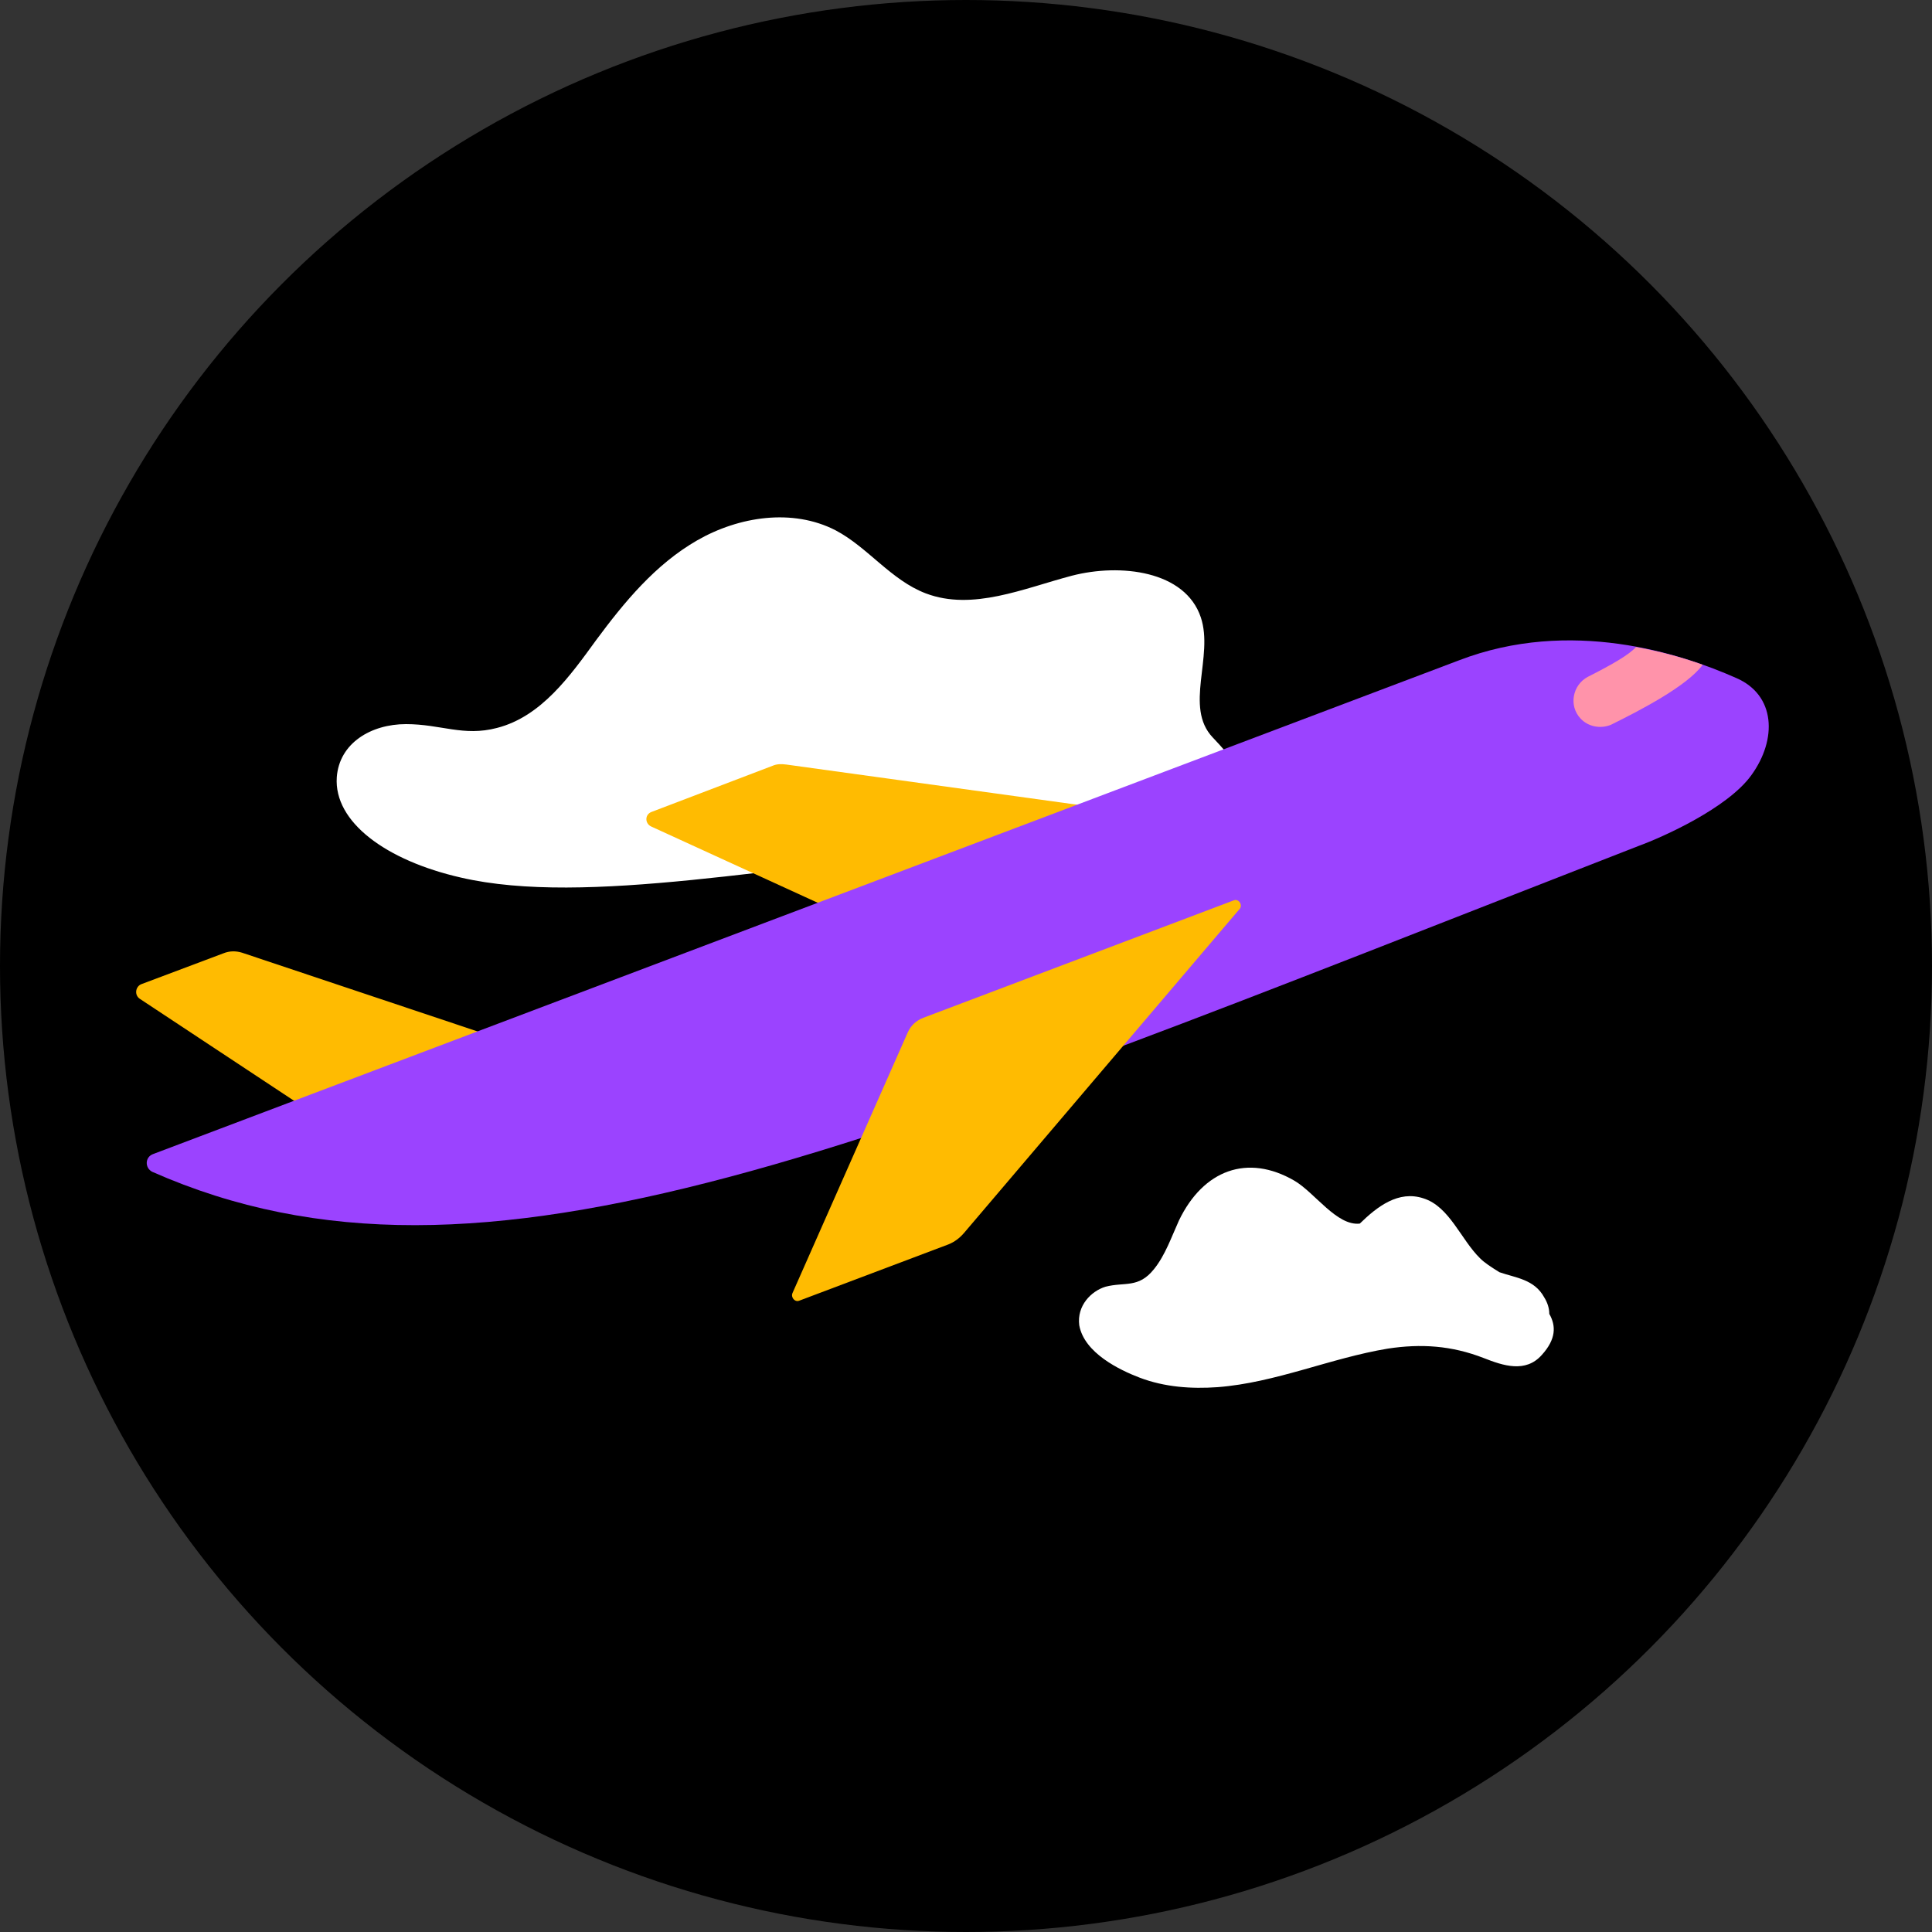 <svg width="71" height="71" viewBox="0 0 71 71" fill="none" xmlns="http://www.w3.org/2000/svg">
<rect x="0" y="0" width="71" height="71" fill="#333333" stroke="none"/>
<circle cx="35.5" cy="35.5" r="35.5" fill="black"/>
<g clip-path="url(#clip0)">
<path d="M16.936 32.25C14.187 31.624 12.262 30.208 12.377 28.561C12.469 27.308 13.637 26.611 14.92 26.611C16.203 26.611 17.028 27.076 18.265 26.751C19.891 26.333 20.945 24.848 21.907 23.525C22.938 22.133 24.084 20.74 25.619 19.859C27.154 18.977 29.124 18.675 30.704 19.487C31.896 20.114 32.743 21.321 34.026 21.808C35.745 22.458 37.623 21.622 39.387 21.158C41.174 20.694 43.557 20.973 44.13 22.69C44.611 24.128 43.511 25.985 44.565 27.099C49.971 32.737 39.525 30.904 35.722 31.229C28.666 31.763 21.541 33.318 16.936 32.25Z" fill="white"/>
<path d="M11.667 41.022L5.138 36.706C4.931 36.566 4.977 36.265 5.183 36.172L8.207 35.035C8.437 34.942 8.666 34.942 8.895 35.011L18.196 38.121C18.448 38.214 18.471 38.585 18.196 38.678L11.919 41.068C11.827 41.091 11.736 41.091 11.667 41.022Z" fill="#FFBB01"/>
<path d="M41.54 30.394L32.033 33.99C31.964 34.014 31.895 34.014 31.827 33.99L23.923 30.37C23.694 30.255 23.694 29.93 23.946 29.837L28.39 28.143C28.551 28.073 28.711 28.073 28.894 28.096L41.495 29.837C41.77 29.883 41.815 30.301 41.54 30.394Z" fill="#FFBB01"/>
<path d="M64.359 28.491C65.321 27.168 65.252 25.544 63.809 24.918C61.77 24.012 57.715 22.69 53.614 24.268L5.619 42.414C5.321 42.53 5.321 42.925 5.596 43.064C17.784 48.448 31.713 42.182 60.212 31.09C61.106 30.765 63.488 29.698 64.359 28.491Z" fill="#9B43FF"/>
<path d="M62.572 24.43C61.861 24.175 61.037 23.943 60.12 23.78C59.868 24.059 59.273 24.407 58.356 24.871C57.784 25.173 57.646 25.938 58.081 26.402C58.356 26.704 58.815 26.797 59.204 26.634C60.235 26.124 61.999 25.219 62.572 24.43Z" fill="#FF93AA"/>
<path d="M45.344 33.086L33.935 37.402C33.683 37.495 33.477 37.68 33.362 37.935L29.124 47.519C29.055 47.682 29.215 47.867 29.376 47.798L34.851 45.732C35.08 45.64 35.264 45.5 35.424 45.315L45.55 33.41C45.687 33.271 45.527 33.016 45.344 33.086Z" fill="#FFBB01"/>
<path d="M40.624 47.287C41.334 47.101 41.838 47.357 42.411 46.637C42.823 46.127 43.052 45.454 43.327 44.85C44.221 42.994 45.847 42.391 47.566 43.389C48.322 43.83 49.123 45.059 49.971 44.967C50.613 44.34 51.392 43.737 52.308 44.038C53.27 44.34 53.682 45.547 54.393 46.243C54.553 46.405 54.805 46.568 55.103 46.753C55.699 46.962 56.386 47.009 56.752 47.682C56.867 47.867 56.936 48.076 56.936 48.285C57.188 48.726 57.188 49.213 56.661 49.793C56.065 50.466 55.24 50.188 54.53 49.909C53.339 49.445 52.216 49.376 51.002 49.561C48.894 49.909 46.878 50.814 44.748 50.977C43.785 51.046 42.8 50.977 41.884 50.629C41.151 50.35 39.845 49.724 39.662 48.703C39.57 47.983 40.097 47.45 40.624 47.287Z" fill="white"/>
</g>
<defs>
<clipPath id="clip0">
<rect width="60" height="32" fill="white" transform="translate(5 19)"/>
</clipPath>
</defs>
</svg>
